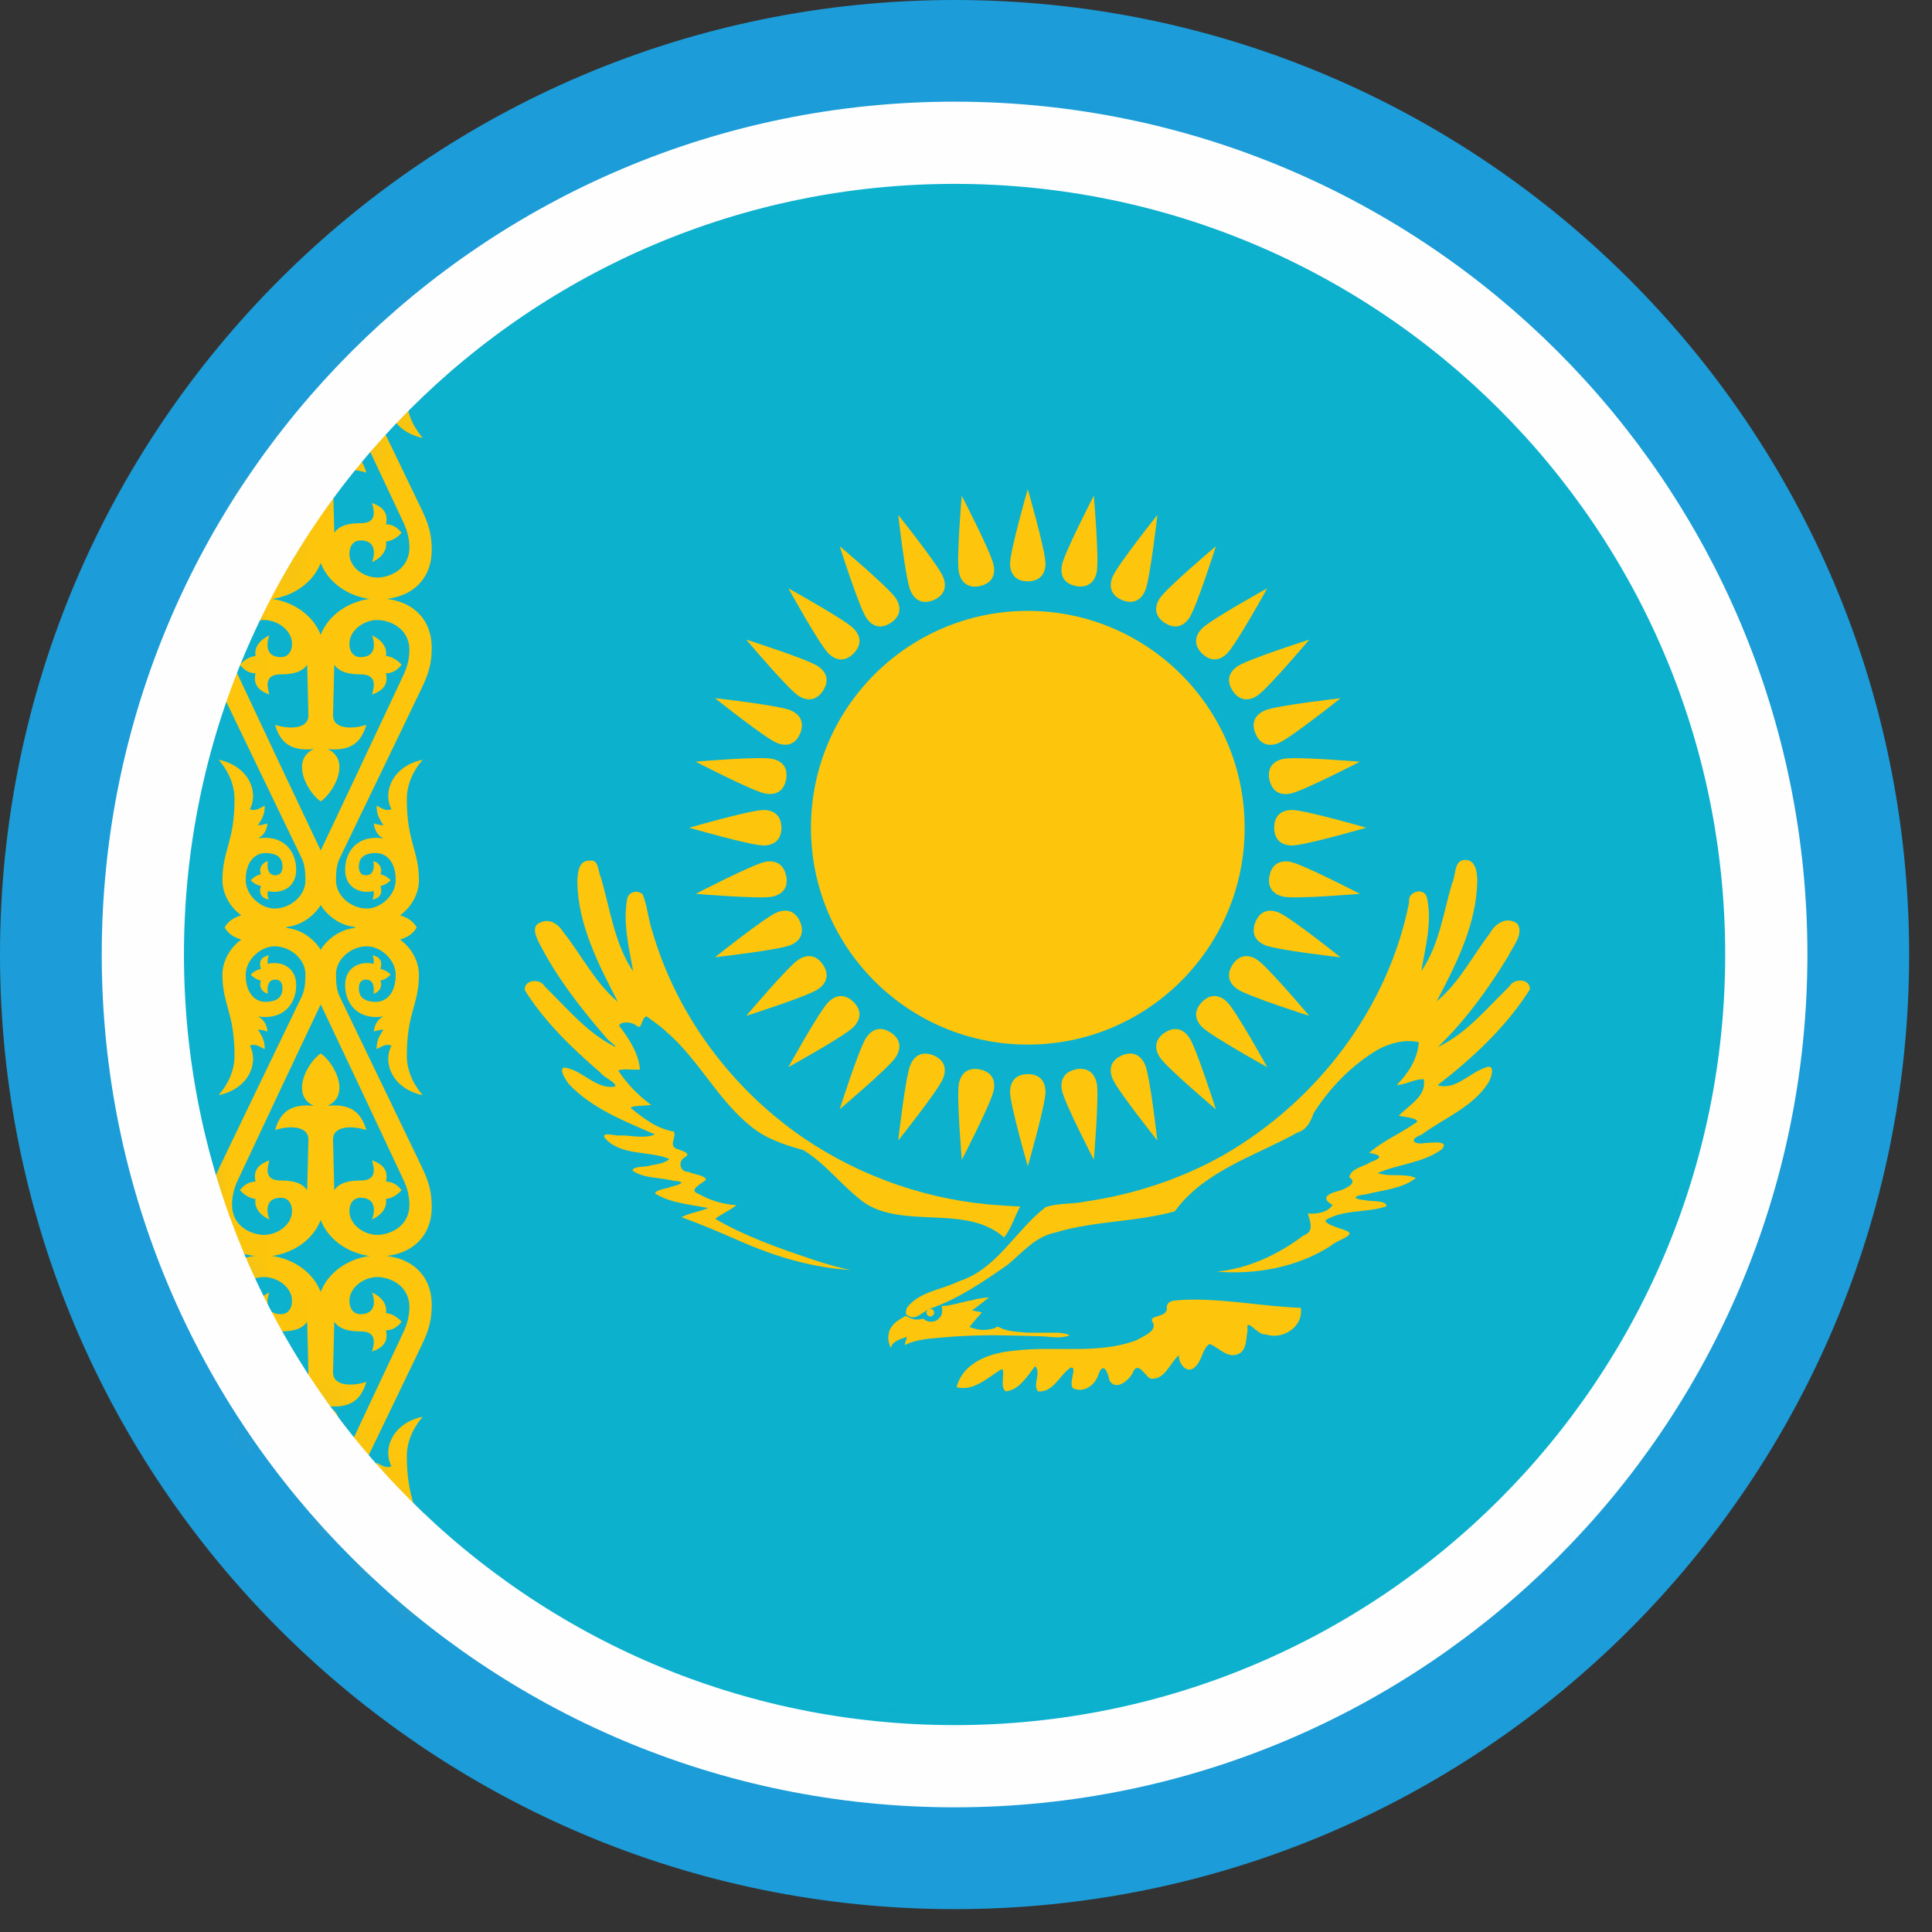 <?xml version="1.0" encoding="UTF-8"?> <svg xmlns="http://www.w3.org/2000/svg" width="47" height="47" viewBox="0 0 47 47" fill="none"><rect x="0" y="0" width="47" height="47" fill="#333333" stroke="none"/><path d="M23.222 46.444C36.047 46.444 46.444 36.047 46.444 23.222C46.444 10.397 36.047 0 23.222 0C10.397 0 0 10.397 0 23.222C0 36.047 10.397 46.444 23.222 46.444Z" fill="#1C9CD8"></path><mask id="mask0_304_302" style="mask-type:luminance" maskUnits="userSpaceOnUse" x="3" y="3" width="40" height="40"><path d="M23.222 3.473C34.128 3.473 42.969 12.314 42.969 23.22C42.969 34.126 34.128 42.967 23.222 42.967C12.316 42.967 3.475 34.126 3.475 23.22C3.475 12.314 12.316 3.473 23.222 3.473Z" fill="white"></path></mask><g mask="url(#mask0_304_302)"><path d="M54.474 47.627H-11.054V1.604H54.474V47.627Z" fill="#0CB1CD"></path><path d="M25.003 14.861C27.916 14.861 30.279 17.224 30.279 20.137C30.279 23.05 27.916 25.412 25.003 25.412C22.09 25.412 19.728 23.05 19.728 20.137C19.728 17.224 22.09 14.861 25.003 14.861Z" fill="#FDC50B"></path><path d="M25.003 14.143C25.317 14.139 25.434 13.942 25.434 13.708C25.434 13.395 25.003 11.9 25.003 11.9C25.003 11.9 24.572 13.395 24.572 13.708C24.572 13.944 24.69 14.143 25.003 14.143Z" fill="#FDC50B"></path><path d="M30.997 20.136C31 20.45 31.197 20.568 31.431 20.568C31.745 20.568 33.239 20.136 33.239 20.136C33.239 20.136 31.745 19.705 31.431 19.705C31.195 19.705 30.997 19.823 30.997 20.136Z" fill="#FDC50B"></path><path d="M25.003 26.13C24.69 26.133 24.572 26.331 24.572 26.565C24.572 26.878 25.003 28.372 25.003 28.372C25.003 28.372 25.434 26.88 25.434 26.565C25.434 26.329 25.317 26.13 25.003 26.13Z" fill="#FDC50B"></path><path d="M19.01 20.136C19.006 19.823 18.809 19.705 18.575 19.705C18.262 19.705 16.767 20.136 16.767 20.136C16.767 20.136 18.262 20.568 18.575 20.568C18.811 20.568 19.01 20.45 19.01 20.136Z" fill="#FDC50B"></path><path d="M27.297 14.599C27.589 14.715 27.772 14.58 27.862 14.361C27.981 14.071 28.156 12.527 28.156 12.527C28.156 12.527 27.186 13.742 27.066 14.032C26.976 14.249 27.008 14.479 27.299 14.599H27.297Z" fill="#FDC50B"></path><path d="M30.541 22.43C30.424 22.722 30.56 22.905 30.778 22.995C31.067 23.114 32.612 23.289 32.612 23.289C32.612 23.289 31.398 22.319 31.107 22.199C30.891 22.109 30.66 22.141 30.541 22.431V22.43Z" fill="#FDC50B"></path><path d="M22.71 25.674C22.419 25.558 22.234 25.693 22.145 25.912C22.025 26.202 21.851 27.746 21.851 27.746C21.851 27.746 22.82 26.531 22.94 26.241C23.03 26.024 22.998 25.794 22.708 25.674H22.71Z" fill="#FDC50B"></path><path d="M19.466 17.843C19.582 17.551 19.446 17.368 19.228 17.278C18.939 17.158 17.394 16.984 17.394 16.984C17.394 16.984 18.609 17.954 18.899 18.073C19.116 18.163 19.346 18.131 19.466 17.841V17.843Z" fill="#FDC50B"></path><path d="M29.242 15.898C29.467 16.116 29.689 16.062 29.854 15.894C30.076 15.673 30.828 14.312 30.828 14.312C30.828 14.312 29.467 15.064 29.245 15.285C29.08 15.451 29.02 15.676 29.242 15.898Z" fill="#FDC50B"></path><path d="M29.242 24.375C29.022 24.6 29.078 24.822 29.245 24.987C29.467 25.209 30.828 25.961 30.828 25.961C30.828 25.961 30.076 24.6 29.854 24.378C29.689 24.213 29.463 24.153 29.242 24.375Z" fill="#FDC50B"></path><path d="M20.765 24.375C20.539 24.157 20.317 24.211 20.152 24.379C19.93 24.6 19.179 25.961 19.179 25.961C19.179 25.961 20.539 25.209 20.761 24.988C20.927 24.822 20.986 24.597 20.765 24.375Z" fill="#FDC50B"></path><path d="M20.765 15.898C20.985 15.673 20.928 15.451 20.761 15.285C20.539 15.064 19.179 14.312 19.179 14.312C19.179 14.312 19.93 15.673 20.152 15.894C20.317 16.062 20.543 16.12 20.765 15.898Z" fill="#FDC50B"></path><path d="M30.541 17.843C30.664 18.132 30.891 18.165 31.107 18.075C31.396 17.956 32.612 16.986 32.612 16.986C32.612 16.986 31.067 17.16 30.778 17.28C30.562 17.37 30.421 17.554 30.541 17.845V17.843Z" fill="#FDC50B"></path><path d="M27.297 25.674C27.008 25.797 26.974 26.024 27.064 26.241C27.184 26.529 28.154 27.745 28.154 27.745C28.154 27.745 27.981 26.2 27.86 25.911C27.77 25.695 27.585 25.554 27.295 25.674H27.297Z" fill="#FDC50B"></path><path d="M19.466 22.43C19.343 22.141 19.116 22.108 18.899 22.197C18.609 22.317 17.394 23.287 17.394 23.287C17.394 23.287 18.939 23.113 19.228 22.993C19.445 22.903 19.585 22.718 19.466 22.428V22.43Z" fill="#FDC50B"></path><path d="M22.71 14.599C22.998 14.476 23.032 14.249 22.942 14.032C22.822 13.742 21.852 12.527 21.852 12.527C21.852 12.527 22.025 14.073 22.146 14.361C22.236 14.578 22.421 14.719 22.712 14.599H22.71Z" fill="#FDC50B"></path><path d="M26.172 14.257C26.48 14.315 26.635 14.145 26.681 13.914C26.742 13.606 26.61 12.057 26.61 12.057C26.61 12.057 25.896 13.439 25.834 13.745C25.788 13.976 25.864 14.196 26.172 14.256V14.257Z" fill="#FDC50B"></path><path d="M30.882 21.305C30.824 21.613 30.995 21.767 31.225 21.814C31.533 21.876 33.082 21.744 33.082 21.744C33.082 21.744 31.702 21.029 31.394 20.967C31.164 20.922 30.944 20.997 30.884 21.305H30.882Z" fill="#FDC50B"></path><path d="M23.834 26.015C23.526 25.957 23.373 26.128 23.327 26.359C23.266 26.667 23.398 28.216 23.398 28.216C23.398 28.216 24.113 26.834 24.174 26.527C24.22 26.297 24.144 26.077 23.836 26.017L23.834 26.015Z" fill="#FDC50B"></path><path d="M19.124 18.968C19.181 18.659 19.012 18.506 18.781 18.459C18.473 18.397 16.924 18.529 16.924 18.529C16.924 18.529 18.304 19.244 18.612 19.304C18.843 19.349 19.063 19.274 19.122 18.966L19.124 18.968Z" fill="#FDC50B"></path><path d="M28.333 15.152C28.596 15.322 28.803 15.226 28.934 15.03C29.108 14.77 29.58 13.288 29.58 13.288C29.58 13.288 28.392 14.289 28.217 14.551C28.087 14.747 28.073 14.979 28.333 15.153V15.152Z" fill="#FDC50B"></path><path d="M29.986 23.466C29.816 23.729 29.912 23.936 30.108 24.067C30.368 24.241 31.85 24.713 31.85 24.713C31.85 24.713 30.849 23.524 30.586 23.35C30.391 23.22 30.159 23.206 29.985 23.466H29.986Z" fill="#FDC50B"></path><path d="M21.673 25.121C21.411 24.95 21.203 25.047 21.073 25.242C20.898 25.503 20.427 26.985 20.427 26.985C20.427 26.985 21.615 25.983 21.789 25.721C21.919 25.526 21.933 25.294 21.673 25.119V25.121Z" fill="#FDC50B"></path><path d="M20.02 16.806C20.191 16.544 20.094 16.336 19.897 16.206C19.636 16.032 18.154 15.56 18.154 15.56C18.154 15.56 19.156 16.748 19.418 16.922C19.613 17.053 19.846 17.067 20.02 16.806Z" fill="#FDC50B"></path><path d="M29.986 16.806C30.164 17.065 30.393 17.054 30.588 16.922C30.849 16.748 31.852 15.56 31.852 15.56C31.852 15.56 30.37 16.032 30.11 16.206C29.914 16.336 29.814 16.546 29.988 16.806H29.986Z" fill="#FDC50B"></path><path d="M28.333 25.121C28.075 25.299 28.087 25.526 28.217 25.723C28.391 25.984 29.579 26.987 29.579 26.987C29.579 26.987 29.108 25.505 28.933 25.244C28.803 25.049 28.594 24.949 28.333 25.123V25.121Z" fill="#FDC50B"></path><path d="M20.02 23.467C19.842 23.208 19.613 23.218 19.418 23.35C19.158 23.525 18.154 24.713 18.154 24.713C18.154 24.713 19.636 24.241 19.897 24.067C20.092 23.937 20.194 23.727 20.02 23.467Z" fill="#FDC50B"></path><path d="M21.673 15.151C21.932 14.974 21.921 14.747 21.789 14.549C21.615 14.289 20.427 13.286 20.427 13.286C20.427 13.286 20.898 14.768 21.073 15.028C21.203 15.224 21.413 15.324 21.673 15.15V15.151Z" fill="#FDC50B"></path><path d="M30.882 18.968C30.947 19.274 31.162 19.351 31.393 19.306C31.701 19.244 33.081 18.531 33.081 18.531C33.081 18.531 31.532 18.399 31.224 18.461C30.993 18.506 30.819 18.661 30.88 18.969L30.882 18.968Z" fill="#FDC50B"></path><path d="M26.172 26.015C25.866 26.08 25.788 26.295 25.834 26.526C25.895 26.834 26.61 28.214 26.61 28.214C26.61 28.214 26.742 26.665 26.681 26.357C26.635 26.126 26.48 25.954 26.172 26.013V26.015Z" fill="#FDC50B"></path><path d="M19.124 21.305C19.059 20.999 18.844 20.922 18.614 20.967C18.306 21.029 16.926 21.744 16.926 21.744C16.926 21.744 18.475 21.875 18.783 21.814C19.013 21.768 19.188 21.613 19.126 21.305H19.124Z" fill="#FDC50B"></path><path d="M23.834 14.258C24.141 14.192 24.218 13.978 24.172 13.747C24.111 13.439 23.396 12.059 23.396 12.059C23.396 12.059 23.264 13.608 23.326 13.916C23.372 14.147 23.526 14.319 23.833 14.259L23.834 14.258Z" fill="#FDC50B"></path><path d="M24.061 31.564C23.921 31.572 23.783 31.59 23.648 31.632C23.463 31.657 23.287 31.72 23.104 31.752L23.03 31.764L22.907 31.776C22.916 31.81 22.921 31.845 22.921 31.878C22.921 31.914 22.917 31.947 22.907 31.977C22.898 32.005 22.875 32.039 22.854 32.06C22.828 32.088 22.801 32.113 22.768 32.129C22.736 32.144 22.701 32.151 22.666 32.153C22.631 32.155 22.593 32.153 22.56 32.139C22.525 32.127 22.491 32.106 22.462 32.079C22.425 32.088 22.388 32.095 22.352 32.099C22.315 32.102 22.282 32.102 22.248 32.099C22.212 32.088 22.175 32.076 22.139 32.062C22.104 32.047 22.071 32.03 22.037 32.009C21.904 32.086 21.756 32.162 21.675 32.299C21.629 32.363 21.62 32.433 21.61 32.509C21.603 32.6 21.627 32.697 21.666 32.782C21.68 32.806 21.692 32.692 21.736 32.676C21.81 32.614 21.904 32.57 21.999 32.546C22.078 32.505 22.067 32.549 22.036 32.611C22.029 32.644 21.983 32.767 22.044 32.704C22.31 32.586 22.604 32.563 22.889 32.54C23.305 32.498 23.722 32.488 24.139 32.482C24.532 32.488 24.924 32.493 25.315 32.507C25.501 32.512 25.69 32.554 25.875 32.523C25.919 32.511 25.989 32.509 26.014 32.482C25.931 32.435 25.832 32.433 25.739 32.421H24.991C24.783 32.4 24.567 32.398 24.369 32.319C24.317 32.297 24.269 32.248 24.22 32.301C24.146 32.327 24.065 32.345 23.988 32.35C23.85 32.361 23.713 32.333 23.586 32.282C23.678 32.155 23.787 32.044 23.889 31.926C23.808 31.914 23.729 31.896 23.648 31.877C23.791 31.778 23.922 31.667 24.061 31.564Z" fill="#FDC50B"></path><path d="M22.036 31.966C22.257 32.169 22.412 31.927 22.618 31.84C23.312 31.6 23.917 31.183 24.514 30.768C24.875 30.468 25.188 30.081 25.674 29.984C26.621 29.697 27.628 29.733 28.578 29.469C29.302 28.478 30.532 28.124 31.562 27.553C31.792 27.481 31.882 27.291 31.956 27.082C32.35 26.46 32.885 25.911 33.517 25.536C33.816 25.373 34.174 25.278 34.514 25.353C34.489 25.758 34.257 26.115 33.978 26.395C34.207 26.39 34.404 26.246 34.635 26.255C34.714 26.67 34.267 26.886 34.028 27.143C34.161 27.175 34.668 27.214 34.392 27.346C34.038 27.59 33.635 27.759 33.309 28.045C33.611 28.099 33.644 28.163 33.34 28.272C33.174 28.384 32.855 28.423 32.825 28.641C33.053 28.78 32.722 28.919 32.593 28.965C32.349 29.021 32.092 29.129 32.417 29.314C32.294 29.5 32.03 29.539 31.815 29.521C31.88 29.733 31.975 29.967 31.703 30.06C31.09 30.523 30.372 30.859 29.601 30.936C30.562 31.011 31.553 30.833 32.375 30.308C32.484 30.18 33.053 30.042 32.734 29.933C32.584 29.872 32.262 29.801 32.241 29.687C32.686 29.412 33.248 29.511 33.727 29.347C33.739 29.192 33.362 29.235 33.221 29.199C32.887 29.171 32.907 29.087 33.23 29.055C33.639 28.948 34.102 28.925 34.445 28.659C34.165 28.529 33.813 28.643 33.516 28.537C34.022 28.316 34.619 28.294 35.073 27.96C35.281 27.73 34.807 27.802 34.67 27.807C34.39 27.856 34.26 27.721 34.579 27.605C35.123 27.203 35.811 26.943 36.193 26.362C36.284 26.232 36.406 25.839 36.117 25.98C35.737 26.107 35.404 26.533 34.971 26.401C35.823 25.741 36.635 24.989 37.215 24.075C37.245 23.811 36.832 23.783 36.724 23.991C36.177 24.519 35.682 25.14 34.98 25.471C35.651 24.823 36.207 24.056 36.691 23.262C36.795 23.026 37.073 22.741 36.921 22.479C36.677 22.276 36.372 22.461 36.245 22.704C35.819 23.26 35.497 23.908 34.95 24.36C35.429 23.447 35.925 22.474 35.938 21.419C35.936 21.203 35.892 20.882 35.598 20.923C35.364 20.965 35.42 21.314 35.323 21.491C35.112 22.211 35.012 22.993 34.577 23.623C34.675 23.037 34.846 22.428 34.714 21.837C34.653 21.572 34.227 21.687 34.281 21.947C33.771 24.529 32.039 26.788 29.773 28.094C28.737 28.682 27.577 29.06 26.399 29.231C26.082 29.3 25.739 29.259 25.436 29.368C24.702 29.931 24.257 30.873 23.328 31.169C22.91 31.377 22.367 31.419 22.069 31.806C22.043 31.855 22.037 31.913 22.039 31.968L22.036 31.966ZM30.166 32.917C29.883 33.087 29.664 32.785 29.428 32.695C29.259 32.786 29.244 33.094 29.085 33.241C28.895 33.457 28.663 33.181 28.68 32.968C28.453 33.158 28.339 33.593 27.973 33.535C27.798 33.392 27.67 33.094 27.538 33.434C27.429 33.6 27.142 33.836 26.992 33.586C26.947 33.366 26.836 33.105 26.716 33.455C26.633 33.703 26.369 33.887 26.112 33.778C25.973 33.663 26.225 33.239 26.047 33.269C25.779 33.445 25.625 33.883 25.253 33.848C25.109 33.686 25.341 33.411 25.183 33.232C24.996 33.471 24.789 33.823 24.465 33.848C24.308 33.721 24.47 33.358 24.371 33.304C24.039 33.503 23.688 33.858 23.271 33.746C23.433 33.124 24.114 32.904 24.685 32.857C25.669 32.735 26.704 32.959 27.649 32.603C27.802 32.51 28.172 32.378 28.04 32.163C27.923 31.993 28.344 32.059 28.385 31.861C28.36 31.609 28.578 31.644 28.791 31.621C29.747 31.581 30.69 31.781 31.644 31.815C31.717 32.28 31.201 32.605 30.787 32.461C30.588 32.492 30.293 32.005 30.351 32.361C30.31 32.547 30.338 32.792 30.169 32.917H30.166Z" fill="#FDC50B"></path><path d="M24.82 29.348C24.683 29.598 24.602 29.883 24.426 30.106C23.896 29.624 23.125 29.64 22.453 29.606C21.897 29.576 21.293 29.525 20.863 29.129C20.411 28.76 20.041 28.277 19.536 27.976C19.075 27.851 18.609 27.695 18.239 27.378C17.447 26.732 16.993 25.773 16.218 25.107C16.07 24.963 15.896 24.85 15.731 24.725C15.574 24.764 15.644 25.104 15.453 24.93C15.349 24.856 15.086 24.847 15.062 24.952C15.299 25.264 15.535 25.621 15.569 26.019C15.407 26.035 15.12 25.986 15.041 26.046C15.255 26.368 15.53 26.653 15.842 26.88C15.692 26.904 15.396 26.89 15.34 26.95C15.65 27.204 15.982 27.461 16.389 27.526C16.472 27.635 16.267 27.846 16.44 27.941C16.54 27.982 16.869 28.05 16.642 28.163C16.488 28.267 16.544 28.512 16.743 28.506C16.869 28.571 17.151 28.587 17.174 28.698C17.061 28.812 16.715 28.946 17.01 29.052C17.287 29.205 17.6 29.303 17.915 29.316C17.757 29.45 17.561 29.525 17.399 29.65C18.126 30.076 18.932 30.358 19.73 30.627C20.047 30.733 20.367 30.831 20.696 30.895C19.74 30.84 18.818 30.557 17.947 30.169C17.496 29.971 17.042 29.78 16.579 29.61C16.782 29.504 17.016 29.478 17.227 29.388C16.79 29.3 16.313 29.272 15.93 29.032C15.988 28.927 16.211 28.923 16.334 28.869C16.567 28.812 16.709 28.746 16.384 28.726C16.055 28.636 15.676 28.677 15.386 28.478C15.405 28.358 15.708 28.401 15.833 28.349C15.988 28.323 16.162 28.3 16.287 28.195C15.778 27.983 15.111 28.133 14.711 27.682C14.62 27.512 14.997 27.649 15.106 27.621C15.379 27.621 15.673 27.707 15.933 27.598C15.19 27.272 14.396 26.968 13.83 26.364C13.766 26.267 13.578 26.003 13.731 25.97C14.171 26.028 14.49 26.508 14.961 26.434C15.025 26.35 14.689 26.213 14.604 26.091C13.918 25.502 13.251 24.861 12.768 24.09C12.735 23.831 13.142 23.792 13.247 23.993C13.772 24.5 14.247 25.09 14.902 25.435C15.134 25.547 14.768 25.301 14.72 25.213C14.115 24.511 13.539 23.77 13.117 22.942C13.041 22.793 12.916 22.523 13.142 22.444C13.368 22.331 13.592 22.485 13.707 22.68C14.152 23.24 14.477 23.907 15.032 24.375C14.56 23.46 14.057 22.495 14.044 21.443C14.055 21.238 14.069 20.929 14.345 20.937C14.578 20.902 14.541 21.2 14.617 21.342C14.845 22.117 14.946 22.955 15.405 23.637C15.303 23.064 15.153 22.472 15.254 21.888C15.277 21.696 15.493 21.638 15.634 21.754C15.748 22.032 15.771 22.377 15.875 22.675C16.465 24.694 17.792 26.471 19.519 27.663C20.941 28.638 22.631 29.221 24.354 29.323C24.509 29.337 24.665 29.34 24.822 29.351L24.82 29.348Z" fill="#FDC50B"></path><path d="M22.632 31.84C22.683 31.84 22.725 31.882 22.725 31.933C22.725 31.984 22.683 32.026 22.632 32.026C22.581 32.026 22.539 31.984 22.539 31.933C22.539 31.882 22.579 31.84 22.632 31.84Z" fill="#FDC50B"></path><path d="M22.625 31.878C22.646 31.878 22.662 31.896 22.662 31.915C22.662 31.936 22.646 31.952 22.625 31.952C22.604 31.952 22.588 31.935 22.588 31.915C22.588 31.894 22.606 31.878 22.625 31.878Z" fill="#FDC50B"></path><path d="M22.625 31.981C22.59 31.981 22.562 31.953 22.562 31.917C22.562 31.882 22.59 31.854 22.625 31.854C22.66 31.854 22.689 31.882 22.689 31.917C22.689 31.953 22.66 31.981 22.625 31.981Z" fill="#FDC50B"></path><path d="M7.801 3.328C7.801 3.328 7.368 2.964 7.222 3.147C6.986 3.441 7.949 4.902 7.949 5.416C7.949 6.261 7.386 6.49 6.689 6.611C6.222 6.692 5.462 6.578 5.462 6.578C5.604 6.386 5.698 6.328 5.939 6.314C5.67 6.175 5.397 5.872 5.397 5.4C5.397 4.673 5.696 4.374 5.696 3.554C5.696 3.1 5.323 2.521 5.323 2.521C5.981 2.587 6.308 3.196 6.122 3.684C6.227 3.7 6.323 3.675 6.404 3.598C6.451 3.733 6.375 3.89 6.273 4.025C6.356 4.069 6.416 4.043 6.546 4.017C6.534 4.156 6.451 4.304 6.247 4.443C6.838 4.289 7.203 4.701 7.203 5.134C7.203 5.462 6.974 5.694 6.75 5.694C6.678 5.694 6.572 5.664 6.513 5.62C6.47 5.71 6.492 5.83 6.536 5.919C6.372 5.877 6.268 5.779 6.342 5.576C6.215 5.566 6.117 5.522 6.048 5.441C6.117 5.353 6.222 5.302 6.342 5.305C6.25 5.117 6.352 5.011 6.5 4.925C6.5 4.925 6.405 5.305 6.648 5.305C6.757 5.305 6.856 5.27 6.856 5.11C6.856 4.971 6.734 4.777 6.453 4.789C6.171 4.802 5.942 4.983 5.942 5.434C5.942 5.849 6.277 6.055 6.719 6.069C7.116 6.081 7.417 5.867 7.417 5.456C7.417 4.911 6.629 3.665 6.629 3.179C6.629 2.813 6.958 2.61 7.278 2.61C7.695 2.61 8.047 3.022 8.047 3.022L7.803 3.328H7.801Z" fill="#FDC50B"></path><path d="M7.892 13.201C7.892 14.115 7.072 14.583 6.43 14.583C5.562 14.583 5.101 14.064 5.101 13.384C5.101 12.999 5.171 12.758 5.349 12.39C5.349 12.39 6.78 9.414 7.338 8.262C7.408 8.118 7.43 7.954 7.43 7.715C7.43 7.345 7.07 7.043 6.694 7.034C6.351 7.025 5.977 7.354 5.977 7.727C5.977 8.181 6.213 8.384 6.454 8.384C6.752 8.384 6.872 8.261 6.872 8.051C6.872 7.905 6.801 7.842 6.701 7.842C6.446 7.842 6.518 8.187 6.518 8.187C6.391 8.159 6.287 8.028 6.347 7.866C6.254 7.845 6.168 7.798 6.099 7.718C6.168 7.652 6.247 7.601 6.347 7.583C6.287 7.386 6.366 7.289 6.541 7.249C6.505 7.324 6.505 7.395 6.516 7.46C6.789 7.382 7.206 7.505 7.206 7.975C7.206 8.442 6.882 8.834 6.275 8.738C6.419 8.806 6.493 8.949 6.507 9.105C6.396 9.063 6.275 9.056 6.275 9.056C6.345 9.181 6.444 9.289 6.44 9.535C6.328 9.484 6.224 9.389 6.079 9.449C6.307 9.894 6.028 10.508 5.319 10.653C5.578 10.348 5.705 10.021 5.705 9.693C5.705 8.636 5.411 8.458 5.411 7.722C5.411 7.414 5.569 7.081 5.882 6.856V6.868C5.675 6.812 5.543 6.71 5.467 6.573C5.94 6.439 6.629 6.441 6.998 6.587C7.423 6.636 7.72 6.962 7.808 7.127C7.896 7.293 8.065 7.891 7.808 8.43C7.526 9.019 6.199 11.832 5.786 12.717C5.698 12.906 5.645 13.105 5.645 13.319C5.645 13.861 6.141 14.05 6.423 14.05C6.761 14.05 7.104 13.793 7.104 13.473C7.104 13.268 6.993 13.147 6.835 13.147C6.454 13.147 6.477 13.471 6.553 13.675C6.315 13.568 6.178 13.377 6.217 13.177C6.083 13.157 5.955 13.094 5.837 12.962C5.93 12.844 6.043 12.756 6.217 12.753C6.141 12.441 6.349 12.311 6.553 12.237C6.488 12.466 6.446 12.728 6.835 12.728C7.118 12.728 7.342 12.777 7.472 12.96C7.481 12.714 7.502 11.744 7.502 11.744C7.518 11.38 7.014 11.39 6.692 11.498C6.813 11.077 7.062 10.85 7.635 10.908C7.496 10.85 7.347 10.718 7.347 10.466C7.347 10.125 7.625 9.746 7.806 9.634L7.898 13.194L7.892 13.201Z" fill="#FDC50B"></path><path d="M7.892 15.938C7.892 15.025 7.072 14.557 6.43 14.557C5.562 14.557 5.101 15.076 5.101 15.754C5.101 16.139 5.171 16.38 5.349 16.748C5.349 16.748 6.78 19.724 7.338 20.876C7.408 21.02 7.43 21.182 7.43 21.421C7.43 21.791 7.07 22.094 6.694 22.102C6.351 22.111 5.977 21.782 5.977 21.409C5.977 20.955 6.213 20.752 6.454 20.752C6.752 20.752 6.872 20.876 6.872 21.083C6.872 21.23 6.801 21.293 6.701 21.293C6.446 21.293 6.518 20.95 6.518 20.95C6.391 20.978 6.287 21.108 6.347 21.268C6.254 21.289 6.168 21.339 6.099 21.416C6.168 21.483 6.247 21.534 6.347 21.552C6.287 21.749 6.366 21.846 6.541 21.886C6.505 21.81 6.505 21.74 6.516 21.675C6.789 21.752 7.206 21.629 7.206 21.159C7.206 20.693 6.882 20.298 6.275 20.397C6.419 20.328 6.493 20.186 6.507 20.029C6.396 20.071 6.275 20.078 6.275 20.078C6.345 19.953 6.444 19.846 6.44 19.599C6.328 19.651 6.224 19.746 6.079 19.686C6.307 19.241 6.028 18.628 5.319 18.482C5.578 18.785 5.705 19.114 5.705 19.439C5.705 20.497 5.411 20.675 5.411 21.411C5.411 21.719 5.569 22.052 5.882 22.277V22.264C5.675 22.321 5.543 22.423 5.467 22.56C5.94 22.694 6.629 22.692 6.998 22.546C7.423 22.497 7.72 22.171 7.808 22.006C7.896 21.84 8.065 21.242 7.808 20.703C7.526 20.113 6.199 17.301 5.786 16.415C5.698 16.227 5.645 16.028 5.645 15.813C5.645 15.271 6.141 15.083 6.423 15.083C6.761 15.083 7.104 15.34 7.104 15.66C7.104 15.863 6.993 15.986 6.835 15.986C6.454 15.986 6.477 15.662 6.553 15.458C6.315 15.565 6.178 15.755 6.217 15.956C6.083 15.974 5.955 16.039 5.837 16.171C5.93 16.289 6.043 16.377 6.217 16.38C6.141 16.692 6.349 16.824 6.553 16.896C6.488 16.667 6.446 16.405 6.835 16.405C7.118 16.405 7.342 16.355 7.472 16.171C7.481 16.417 7.502 17.387 7.502 17.387C7.518 17.751 7.014 17.741 6.692 17.633C6.813 18.054 7.062 18.281 7.635 18.223C7.496 18.281 7.347 18.413 7.347 18.665C7.347 19.006 7.625 19.385 7.806 19.497L7.898 15.937L7.892 15.938Z" fill="#FDC50B"></path><path d="M7.801 3.328C7.801 3.328 8.234 2.964 8.38 3.147C8.616 3.441 7.653 4.902 7.653 5.416C7.653 6.261 8.217 6.49 8.914 6.611C9.38 6.692 10.14 6.578 10.14 6.578C9.998 6.386 9.905 6.328 9.663 6.314C9.931 6.175 10.206 5.872 10.206 5.4C10.206 4.673 9.906 4.374 9.906 3.554C9.906 3.1 10.279 2.521 10.279 2.521C9.621 2.587 9.294 3.196 9.48 3.684C9.376 3.7 9.28 3.675 9.199 3.598C9.151 3.733 9.227 3.89 9.329 4.025C9.246 4.069 9.186 4.043 9.056 4.017C9.068 4.156 9.153 4.304 9.355 4.443C8.764 4.289 8.4 4.701 8.4 5.134C8.4 5.462 8.628 5.694 8.852 5.694C8.924 5.694 9.03 5.664 9.09 5.62C9.132 5.71 9.111 5.83 9.067 5.919C9.23 5.877 9.334 5.779 9.26 5.576C9.387 5.566 9.486 5.522 9.554 5.441C9.486 5.353 9.38 5.302 9.26 5.305C9.352 5.117 9.25 5.011 9.1 4.925C9.1 4.925 9.195 5.305 8.952 5.305C8.843 5.305 8.745 5.27 8.745 5.11C8.745 4.971 8.866 4.777 9.148 4.789C9.429 4.802 9.658 4.983 9.658 5.434C9.658 5.849 9.324 6.055 8.882 6.069C8.484 6.081 8.183 5.867 8.183 5.456C8.183 4.911 8.972 3.665 8.972 3.179C8.972 2.813 8.644 2.61 8.322 2.61C7.905 2.61 7.555 3.022 7.555 3.022L7.799 3.328H7.801Z" fill="#FDC50B"></path><path d="M7.711 13.201C7.711 14.115 8.532 14.583 9.174 14.583C10.042 14.583 10.503 14.064 10.503 13.384C10.503 12.999 10.432 12.758 10.255 12.39C10.255 12.39 8.824 9.414 8.266 8.262C8.195 8.118 8.174 7.954 8.174 7.715C8.174 7.345 8.533 7.043 8.91 7.034C9.253 7.025 9.626 7.354 9.626 7.727C9.626 8.181 9.391 8.384 9.148 8.384C8.85 8.384 8.73 8.261 8.73 8.051C8.73 7.905 8.801 7.842 8.901 7.842C9.156 7.842 9.084 8.187 9.084 8.187C9.211 8.159 9.315 8.028 9.255 7.866C9.348 7.845 9.435 7.798 9.503 7.718C9.435 7.652 9.355 7.601 9.255 7.583C9.315 7.386 9.236 7.289 9.061 7.249C9.097 7.324 9.098 7.395 9.086 7.46C8.813 7.382 8.396 7.505 8.396 7.975C8.396 8.442 8.72 8.834 9.327 8.738C9.183 8.806 9.109 8.949 9.095 9.105C9.204 9.063 9.327 9.056 9.327 9.056C9.257 9.181 9.158 9.289 9.162 9.535C9.274 9.484 9.378 9.389 9.523 9.449C9.295 9.894 9.574 10.508 10.283 10.653C10.024 10.348 9.897 10.021 9.897 9.693C9.897 8.636 10.191 8.458 10.191 7.722C10.191 7.414 10.033 7.081 9.72 6.856V6.868C9.927 6.812 10.059 6.71 10.137 6.573C9.663 6.439 8.975 6.441 8.605 6.587C8.181 6.636 7.884 6.962 7.796 7.127C7.708 7.293 7.539 7.891 7.796 8.43C8.077 9.019 9.405 11.832 9.818 12.717C9.906 12.906 9.959 13.105 9.959 13.319C9.959 13.861 9.463 14.05 9.181 14.05C8.843 14.05 8.5 13.793 8.5 13.473C8.5 13.268 8.611 13.147 8.769 13.147C9.149 13.147 9.127 13.471 9.051 13.675C9.288 13.568 9.426 13.377 9.389 13.177C9.523 13.157 9.651 13.094 9.769 12.962C9.676 12.844 9.563 12.756 9.389 12.753C9.464 12.441 9.257 12.311 9.051 12.237C9.116 12.466 9.158 12.728 8.769 12.728C8.486 12.728 8.262 12.777 8.132 12.96C8.125 12.714 8.102 11.744 8.102 11.744C8.086 11.38 8.59 11.39 8.912 11.498C8.79 11.077 8.542 10.85 7.968 10.908C8.107 10.85 8.257 10.718 8.257 10.466C8.257 10.125 7.979 9.746 7.798 9.634L7.706 13.194L7.711 13.201Z" fill="#FDC50B"></path><path d="M7.711 15.938C7.711 15.025 8.532 14.557 9.174 14.557C10.042 14.557 10.503 15.076 10.503 15.754C10.503 16.139 10.432 16.38 10.255 16.748C10.255 16.748 8.824 19.724 8.266 20.876C8.195 21.02 8.174 21.182 8.174 21.421C8.174 21.791 8.533 22.094 8.91 22.102C9.253 22.111 9.626 21.782 9.626 21.409C9.626 20.955 9.391 20.752 9.148 20.752C8.85 20.752 8.73 20.876 8.73 21.083C8.73 21.23 8.801 21.293 8.901 21.293C9.156 21.293 9.084 20.95 9.084 20.95C9.211 20.978 9.315 21.108 9.255 21.268C9.348 21.289 9.435 21.339 9.503 21.416C9.435 21.483 9.355 21.534 9.255 21.552C9.315 21.749 9.236 21.846 9.061 21.886C9.097 21.81 9.098 21.74 9.086 21.675C8.813 21.752 8.396 21.629 8.396 21.159C8.396 20.693 8.72 20.298 9.327 20.397C9.183 20.328 9.109 20.186 9.095 20.029C9.204 20.071 9.327 20.078 9.327 20.078C9.257 19.953 9.158 19.846 9.162 19.599C9.274 19.651 9.378 19.746 9.523 19.686C9.295 19.241 9.574 18.628 10.283 18.482C10.024 18.785 9.897 19.114 9.897 19.439C9.897 20.497 10.191 20.675 10.191 21.411C10.191 21.719 10.033 22.052 9.72 22.277V22.264C9.927 22.321 10.059 22.423 10.137 22.56C9.663 22.694 8.975 22.692 8.605 22.546C8.181 22.497 7.884 22.171 7.796 22.006C7.708 21.84 7.539 21.242 7.796 20.703C8.077 20.113 9.405 17.301 9.818 16.415C9.906 16.227 9.959 16.028 9.959 15.813C9.959 15.271 9.463 15.083 9.181 15.083C8.843 15.083 8.5 15.34 8.5 15.66C8.5 15.863 8.611 15.986 8.769 15.986C9.149 15.986 9.127 15.662 9.051 15.458C9.288 15.565 9.426 15.755 9.389 15.956C9.523 15.974 9.651 16.039 9.769 16.171C9.676 16.289 9.563 16.377 9.389 16.38C9.464 16.692 9.257 16.824 9.051 16.896C9.116 16.667 9.158 16.405 8.769 16.405C8.486 16.405 8.262 16.355 8.132 16.171C8.125 16.417 8.102 17.387 8.102 17.387C8.086 17.751 8.59 17.741 8.912 17.633C8.79 18.054 8.542 18.281 7.968 18.223C8.107 18.281 8.257 18.413 8.257 18.665C8.257 19.006 7.979 19.385 7.798 19.497L7.706 15.937L7.711 15.938Z" fill="#FDC50B"></path><path d="M7.801 41.795C7.801 41.795 7.368 42.16 7.222 41.976C6.986 41.682 7.949 40.221 7.949 39.708C7.949 38.863 7.386 38.632 6.689 38.512C6.222 38.431 5.462 38.546 5.462 38.546C5.604 38.738 5.698 38.796 5.939 38.81C5.67 38.949 5.397 39.252 5.397 39.723C5.397 40.45 5.696 40.75 5.696 41.568C5.696 42.022 5.323 42.601 5.323 42.601C5.981 42.534 6.308 41.925 6.122 41.438C6.227 41.422 6.323 41.447 6.404 41.524C6.451 41.389 6.375 41.232 6.273 41.096C6.356 41.052 6.416 41.079 6.546 41.105C6.534 40.966 6.451 40.818 6.247 40.679C6.838 40.832 7.203 40.42 7.203 39.987C7.203 39.66 6.974 39.428 6.75 39.428C6.678 39.428 6.572 39.458 6.513 39.502C6.47 39.412 6.492 39.292 6.536 39.202C6.372 39.245 6.268 39.343 6.342 39.546C6.215 39.556 6.117 39.6 6.048 39.681C6.117 39.769 6.222 39.82 6.342 39.817C6.25 40.005 6.352 40.111 6.5 40.197C6.5 40.197 6.405 39.817 6.648 39.817C6.757 39.817 6.856 39.852 6.856 40.012C6.856 40.151 6.734 40.345 6.453 40.332C6.171 40.32 5.942 40.139 5.942 39.688C5.942 39.273 6.277 39.067 6.719 39.053C7.116 39.04 7.417 39.255 7.417 39.665C7.417 40.211 6.629 41.457 6.629 41.943C6.629 42.309 6.958 42.511 7.278 42.511C7.695 42.511 8.047 42.1 8.047 42.1L7.803 41.793L7.801 41.795Z" fill="#FDC50B"></path><path d="M7.892 31.922C7.892 31.009 7.072 30.541 6.43 30.541C5.562 30.541 5.101 31.06 5.101 31.737C5.101 32.123 5.171 32.364 5.349 32.732C5.349 32.732 6.78 35.708 7.338 36.859C7.408 37.004 7.43 37.166 7.43 37.405C7.43 37.775 7.07 38.078 6.694 38.086C6.351 38.095 5.977 37.766 5.977 37.393C5.977 36.939 6.213 36.736 6.454 36.736C6.752 36.736 6.872 36.859 6.872 37.067C6.872 37.213 6.801 37.277 6.701 37.277C6.446 37.277 6.518 36.934 6.518 36.934C6.391 36.962 6.287 37.09 6.347 37.252C6.254 37.273 6.168 37.321 6.099 37.4C6.168 37.467 6.247 37.518 6.347 37.535C6.287 37.733 6.366 37.829 6.541 37.87C6.505 37.794 6.505 37.724 6.516 37.659C6.789 37.736 7.206 37.613 7.206 37.143C7.206 36.676 6.882 36.284 6.275 36.381C6.419 36.312 6.493 36.17 6.507 36.013C6.396 36.055 6.275 36.062 6.275 36.062C6.345 35.937 6.444 35.83 6.44 35.583C6.328 35.635 6.224 35.73 6.079 35.67C6.307 35.224 6.028 34.61 5.319 34.466C5.578 34.769 5.705 35.098 5.705 35.423C5.705 36.481 5.411 36.659 5.411 37.395C5.411 37.703 5.569 38.035 5.882 38.261V38.248C5.675 38.303 5.543 38.405 5.467 38.544C5.94 38.678 6.629 38.676 6.998 38.53C7.423 38.481 7.72 38.155 7.808 37.99C7.896 37.824 8.065 37.226 7.808 36.687C7.526 36.097 6.199 33.285 5.786 32.399C5.698 32.211 5.645 32.014 5.645 31.797C5.645 31.255 6.141 31.067 6.423 31.067C6.761 31.067 7.104 31.324 7.104 31.644C7.104 31.848 6.993 31.97 6.835 31.97C6.454 31.97 6.477 31.646 6.553 31.442C6.315 31.549 6.178 31.739 6.217 31.94C6.083 31.959 5.955 32.023 5.837 32.155C5.93 32.273 6.043 32.361 6.217 32.364C6.141 32.676 6.349 32.808 6.553 32.88C6.488 32.651 6.446 32.389 6.835 32.389C7.118 32.389 7.342 32.339 7.472 32.155C7.481 32.401 7.502 33.371 7.502 33.371C7.518 33.735 7.014 33.725 6.692 33.617C6.813 34.038 7.062 34.265 7.635 34.207C7.496 34.265 7.347 34.397 7.347 34.649C7.347 34.99 7.625 35.369 7.806 35.481L7.898 31.921L7.892 31.922Z" fill="#FDC50B"></path><path d="M7.892 29.186C7.892 30.099 7.072 30.567 6.43 30.567C5.562 30.567 5.101 30.048 5.101 29.37C5.101 28.985 5.171 28.744 5.349 28.376C5.349 28.376 6.78 25.399 7.338 24.248C7.408 24.104 7.43 23.942 7.43 23.703C7.43 23.333 7.07 23.03 6.694 23.021C6.351 23.013 5.977 23.342 5.977 23.715C5.977 24.169 6.213 24.372 6.454 24.372C6.752 24.372 6.872 24.248 6.872 24.041C6.872 23.895 6.801 23.831 6.701 23.831C6.446 23.831 6.518 24.174 6.518 24.174C6.391 24.146 6.287 24.018 6.347 23.856C6.254 23.835 6.168 23.785 6.099 23.708C6.168 23.641 6.247 23.59 6.347 23.572C6.287 23.375 6.366 23.278 6.541 23.238C6.505 23.314 6.505 23.384 6.516 23.449C6.789 23.372 7.206 23.495 7.206 23.965C7.206 24.431 6.882 24.824 6.275 24.727C6.419 24.796 6.493 24.938 6.507 25.095C6.396 25.053 6.275 25.046 6.275 25.046C6.345 25.171 6.444 25.278 6.44 25.524C6.328 25.473 6.224 25.378 6.079 25.438C6.307 25.884 6.028 26.496 5.319 26.642C5.578 26.339 5.705 26.01 5.705 25.685C5.705 24.627 5.411 24.449 5.411 23.713C5.411 23.405 5.569 23.073 5.882 22.847V22.86C5.675 22.803 5.543 22.701 5.467 22.564C5.94 22.43 6.629 22.432 6.998 22.578C7.423 22.627 7.72 22.953 7.808 23.118C7.896 23.284 8.065 23.882 7.808 24.421C7.526 25.011 6.199 27.823 5.786 28.709C5.698 28.897 5.645 29.094 5.645 29.311C5.645 29.853 6.141 30.041 6.423 30.041C6.761 30.041 7.104 29.784 7.104 29.464C7.104 29.259 6.993 29.138 6.835 29.138C6.454 29.138 6.477 29.462 6.553 29.666C6.315 29.559 6.178 29.369 6.217 29.168C6.083 29.15 5.955 29.085 5.837 28.953C5.93 28.835 6.043 28.747 6.217 28.744C6.141 28.432 6.349 28.3 6.553 28.228C6.488 28.457 6.446 28.719 6.835 28.719C7.118 28.719 7.342 28.768 7.472 28.953C7.481 28.707 7.502 27.737 7.502 27.737C7.518 27.373 7.014 27.383 6.692 27.491C6.813 27.07 7.062 26.843 7.635 26.901C7.496 26.843 7.347 26.711 7.347 26.459C7.347 26.118 7.625 25.737 7.806 25.627L7.898 29.187L7.892 29.186Z" fill="#FDC50B"></path><path d="M7.801 41.795C7.801 41.795 8.234 42.16 8.38 41.976C8.616 41.682 7.653 40.221 7.653 39.708C7.653 38.863 8.217 38.632 8.914 38.512C9.38 38.431 10.14 38.546 10.14 38.546C9.998 38.738 9.905 38.796 9.663 38.81C9.931 38.949 10.206 39.252 10.206 39.723C10.206 40.45 9.906 40.75 9.906 41.568C9.906 42.022 10.279 42.601 10.279 42.601C9.621 42.534 9.294 41.925 9.48 41.438C9.376 41.422 9.28 41.447 9.199 41.524C9.151 41.389 9.227 41.232 9.329 41.096C9.246 41.052 9.186 41.079 9.056 41.105C9.068 40.966 9.153 40.818 9.355 40.679C8.764 40.832 8.4 40.42 8.4 39.987C8.4 39.66 8.628 39.428 8.852 39.428C8.924 39.428 9.03 39.458 9.09 39.502C9.132 39.412 9.111 39.292 9.067 39.202C9.23 39.245 9.334 39.343 9.26 39.546C9.387 39.556 9.486 39.6 9.554 39.681C9.486 39.769 9.38 39.82 9.26 39.817C9.352 40.005 9.25 40.111 9.1 40.197C9.1 40.197 9.195 39.817 8.952 39.817C8.843 39.817 8.745 39.852 8.745 40.012C8.745 40.151 8.866 40.345 9.148 40.332C9.429 40.32 9.658 40.139 9.658 39.688C9.658 39.273 9.324 39.067 8.882 39.053C8.484 39.04 8.183 39.255 8.183 39.665C8.183 40.211 8.972 41.457 8.972 41.943C8.972 42.309 8.644 42.511 8.322 42.511C7.905 42.511 7.555 42.1 7.555 42.1L7.799 41.793L7.801 41.795Z" fill="#FDC50B"></path><path d="M7.711 31.922C7.711 31.009 8.532 30.541 9.174 30.541C10.042 30.541 10.503 31.06 10.503 31.737C10.503 32.123 10.432 32.364 10.255 32.732C10.255 32.732 8.824 35.708 8.266 36.859C8.195 37.004 8.174 37.166 8.174 37.405C8.174 37.775 8.533 38.078 8.91 38.086C9.253 38.095 9.626 37.766 9.626 37.393C9.626 36.939 9.391 36.736 9.148 36.736C8.85 36.736 8.73 36.859 8.73 37.067C8.73 37.213 8.801 37.277 8.901 37.277C9.156 37.277 9.084 36.934 9.084 36.934C9.211 36.962 9.315 37.09 9.255 37.252C9.348 37.273 9.435 37.321 9.503 37.4C9.435 37.467 9.355 37.518 9.255 37.535C9.315 37.733 9.236 37.829 9.061 37.87C9.097 37.794 9.098 37.724 9.086 37.659C8.813 37.736 8.396 37.613 8.396 37.143C8.396 36.676 8.72 36.284 9.327 36.381C9.183 36.312 9.109 36.17 9.095 36.013C9.204 36.055 9.327 36.062 9.327 36.062C9.257 35.937 9.158 35.83 9.162 35.583C9.274 35.635 9.378 35.73 9.523 35.67C9.295 35.224 9.574 34.61 10.283 34.466C10.024 34.769 9.897 35.098 9.897 35.423C9.897 36.481 10.191 36.659 10.191 37.395C10.191 37.703 10.033 38.035 9.72 38.261V38.248C9.927 38.303 10.059 38.405 10.137 38.544C9.663 38.678 8.975 38.676 8.605 38.53C8.181 38.481 7.884 38.155 7.796 37.99C7.708 37.824 7.539 37.226 7.796 36.687C8.077 36.097 9.405 33.285 9.818 32.399C9.906 32.211 9.959 32.014 9.959 31.797C9.959 31.255 9.463 31.067 9.181 31.067C8.843 31.067 8.5 31.324 8.5 31.644C8.5 31.848 8.611 31.97 8.769 31.97C9.149 31.97 9.127 31.646 9.051 31.442C9.288 31.549 9.426 31.739 9.389 31.94C9.523 31.959 9.651 32.023 9.769 32.155C9.676 32.273 9.563 32.361 9.389 32.364C9.464 32.676 9.257 32.808 9.051 32.88C9.116 32.651 9.158 32.389 8.769 32.389C8.486 32.389 8.262 32.339 8.132 32.155C8.125 32.401 8.102 33.371 8.102 33.371C8.086 33.735 8.59 33.725 8.912 33.617C8.79 34.038 8.542 34.265 7.968 34.207C8.107 34.265 8.257 34.397 8.257 34.649C8.257 34.99 7.979 35.369 7.798 35.481L7.706 31.921L7.711 31.922Z" fill="#FDC50B"></path><path d="M7.711 29.186C7.711 30.099 8.532 30.567 9.174 30.567C10.042 30.567 10.503 30.048 10.503 29.37C10.503 28.985 10.432 28.744 10.255 28.376C10.255 28.376 8.824 25.399 8.266 24.248C8.195 24.104 8.174 23.942 8.174 23.703C8.174 23.333 8.533 23.03 8.91 23.021C9.253 23.013 9.626 23.342 9.626 23.715C9.626 24.169 9.391 24.372 9.148 24.372C8.85 24.372 8.73 24.248 8.73 24.041C8.73 23.895 8.801 23.831 8.901 23.831C9.156 23.831 9.084 24.174 9.084 24.174C9.211 24.146 9.315 24.018 9.255 23.856C9.348 23.835 9.435 23.785 9.503 23.708C9.435 23.641 9.355 23.59 9.255 23.572C9.315 23.375 9.236 23.278 9.061 23.238C9.097 23.314 9.098 23.384 9.086 23.449C8.813 23.372 8.396 23.495 8.396 23.965C8.396 24.431 8.72 24.824 9.327 24.727C9.183 24.796 9.109 24.938 9.095 25.095C9.204 25.053 9.327 25.046 9.327 25.046C9.257 25.171 9.158 25.278 9.162 25.524C9.274 25.473 9.378 25.378 9.523 25.438C9.295 25.884 9.574 26.496 10.283 26.642C10.024 26.339 9.897 26.01 9.897 25.685C9.897 24.627 10.191 24.449 10.191 23.713C10.191 23.405 10.033 23.073 9.72 22.847V22.86C9.927 22.803 10.059 22.701 10.137 22.564C9.663 22.43 8.975 22.432 8.605 22.578C8.181 22.627 7.884 22.953 7.796 23.118C7.708 23.284 7.539 23.882 7.796 24.421C8.077 25.011 9.405 27.823 9.818 28.709C9.906 28.897 9.959 29.094 9.959 29.311C9.959 29.853 9.463 30.041 9.181 30.041C8.843 30.041 8.5 29.784 8.5 29.464C8.5 29.259 8.611 29.138 8.769 29.138C9.149 29.138 9.127 29.462 9.051 29.666C9.288 29.559 9.426 29.369 9.389 29.168C9.523 29.15 9.651 29.085 9.769 28.953C9.676 28.835 9.563 28.747 9.389 28.744C9.464 28.432 9.257 28.3 9.051 28.228C9.116 28.457 9.158 28.719 8.769 28.719C8.486 28.719 8.262 28.768 8.132 28.953C8.125 28.707 8.102 27.737 8.102 27.737C8.086 27.373 8.59 27.383 8.912 27.491C8.79 27.07 8.542 26.843 7.968 26.901C8.107 26.843 8.257 26.711 8.257 26.459C8.257 26.118 7.979 25.737 7.798 25.627L7.706 29.187L7.711 29.186Z" fill="#FDC50B"></path></g><path fill-rule="evenodd" clip-rule="evenodd" d="M23.222 3.473C34.128 3.473 42.969 12.314 42.969 23.22C42.969 34.126 34.128 42.967 23.222 42.967C12.316 42.967 3.475 34.126 3.475 23.22C3.475 12.314 12.316 3.473 23.222 3.473Z" stroke="#FEFEFE" stroke-width="2" stroke-miterlimit="22.926"></path></svg> 